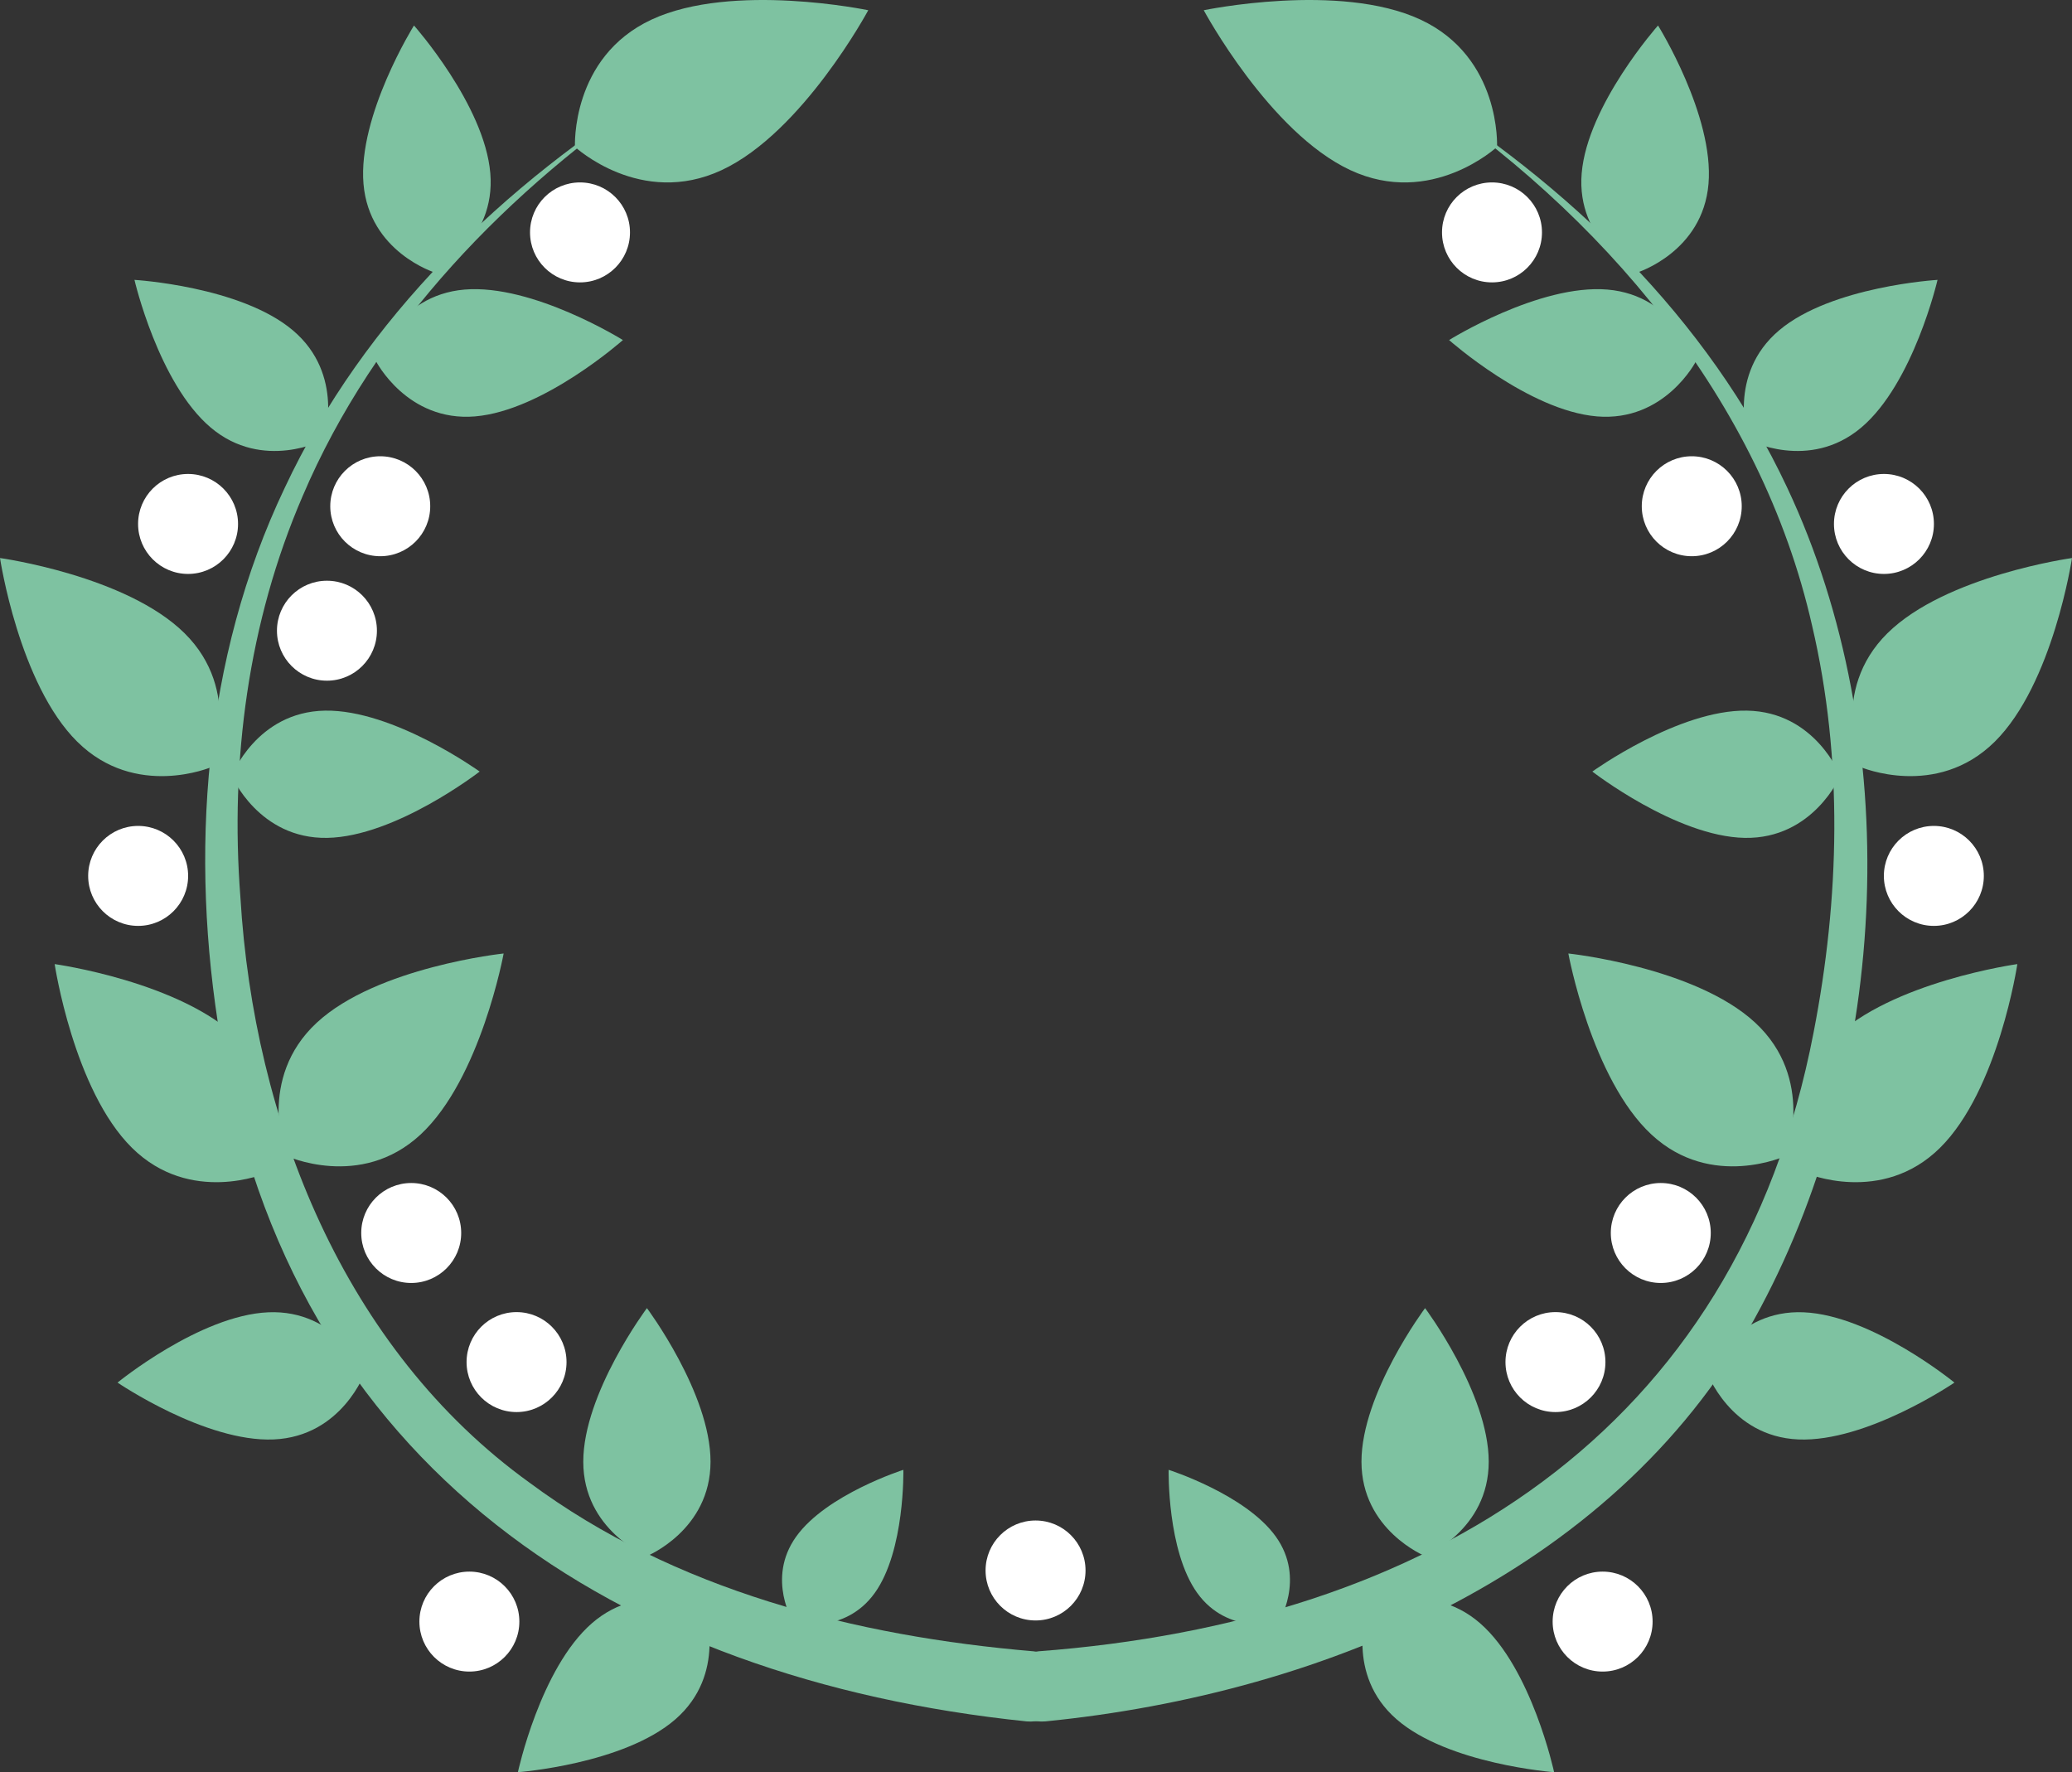 <?xml version="1.0" encoding="UTF-8"?><svg id="Ebene_3" xmlns="http://www.w3.org/2000/svg" width="190" height="162.506" viewBox="0 0 190 162.506"><rect x="0" y="0" width="190" height="162.506" fill="#333333" stroke="none"/><path d="M94.138,157.848c-37.558-3.89-67.549-23.398-73.911-62.531-2.874-16.952-1.575-34.937,5.883-50.584,7.301-15.583,20.12-27.869,34.573-36.806-13.993,9.351-26.289,21.96-32.925,37.55-4.992,11.543-6.675,24.308-5.713,36.798,1.225,20.486,9.507,41.435,26.515,53.684,13.287,9.859,29.881,14.081,46.221,15.462,4.261,.487,3.72,6.765-.643,6.428h0Z" fill="#7ec2a1"/><path d="M66.176,15.6c-7.427,3.46-13.453-2.132-13.453-2.132,0,0-.404-8.211,7.023-11.671s19.872-.858,19.872-.858c0,0-6.015,11.201-13.442,14.661h0Z" fill="#7ec2a1"/><path d="M44.961,15.878c.528,6.257-5.086,9.116-5.086,9.116,0,0-6.014-1.877-6.543-8.134s4.629-14.523,4.629-14.523c0,0,6.471,7.285,6.999,13.541Z" fill="#7ec2a1"/><path d="M43.579,38.182c-6.257,.528-9.116-5.086-9.116-5.086,0,0,1.877-6.014,8.134-6.543,6.257-.528,14.523,4.629,14.523,4.629,0,0-7.285,6.471-13.541,6.999Z" fill="#7ec2a1"/><path d="M24.593,120.334c6.273-.275,8.902,5.451,8.902,5.451,0,0-2.119,5.933-8.392,6.208-6.273,.275-14.324-5.213-14.324-5.213,0,0,7.541-6.171,13.814-6.445,0,0,0-0,0-0Z" fill="#7ec2a1"/><path d="M54.27,148.854c4.733-4.126,10.359-1.289,10.359-1.289,0,0,2.043,5.96-2.69,10.086-4.733,4.126-14.449,4.855-14.449,4.855,0,0,2.048-9.526,6.781-13.652Z" fill="#7ec2a1"/><path d="M65.155,134.034c-.001,6.279-5.836,8.655-5.836,8.655,0,0-5.834-2.378-5.833-8.657,.001-6.279,5.837-14.081,5.837-14.081,0,0,5.833,7.804,5.832,14.083v-0Z" fill="#7ec2a1"/><path d="M80.219,146.065c-2.775,3.882-7.433,2.772-7.433,2.772,0,0-2.557-4.048,.219-7.93,2.775-3.882,9.832-6.127,9.832-6.127,0,0,.158,7.403-2.617,11.285Z" fill="#7ec2a1"/><path d="M30.006,76.831c-6.278,.11-8.757-5.682-8.757-5.682,0,0,2.274-5.876,8.552-5.986,6.278-.11,14.183,5.587,14.183,5.587,0,0-7.7,5.971-13.978,6.081,0,0-0,0,0,0Z" fill="#7ec2a1"/><path d="M26.854,30.29c4.798,4.051,2.85,10.042,2.85,10.042,0,0-5.58,2.925-10.378-1.125-4.798-4.051-6.996-13.543-6.996-13.543,0,0,9.727,.576,14.524,4.626Z" fill="#7ec2a1"/><path d="M16.925,58.066c5.353,5.293,2.461,12.272,2.461,12.272,0,0-6.945,2.971-12.299-2.322S0,51.17,0,51.17c0,0,11.572,1.604,16.925,6.897Z" fill="#7ec2a1"/><path d="M21.938,95.301c5.353,5.293,2.461,12.272,2.461,12.272,0,0-6.945,2.971-12.299-2.322-5.353-5.293-7.088-16.846-7.088-16.846,0,0,11.572,1.604,16.925,6.897h0Z" fill="#7ec2a1"/><path d="M38.557,104.042c-5.521,5.118-12.367,1.925-12.367,1.925,0,0-2.666-7.068,2.855-12.186,5.521-5.118,17.139-6.348,17.139-6.348,0,0-2.105,11.491-7.626,16.609h0v0Z" fill="#7ec2a1"/><circle cx="53.186" cy="21.311" r="4.583" fill="#fff"/><circle cx="17.245" cy="48.045" r="4.583" fill="#fff"/><circle cx="34.868" cy="46.421" r="4.583" fill="#fff"/><circle cx="29.98" cy="57.834" r="4.583" fill="#fff"/><circle cx="12.668" cy="80.318" r="4.583" fill="#fff"/><circle cx="37.708" cy="113.062" r="4.583" fill="#fff"/><circle cx="47.367" cy="124.9" r="4.583" fill="#fff"/><circle cx="94.959" cy="144.009" r="4.583" fill="#fff"/><circle cx="43.041" cy="148.696" r="4.583" fill="#fff"/><path d="M95.227,151.419c35.605-2.679,64-19.913,71.077-56.745,2.389-12.256,2.726-25.078-.134-37.291-4.7-20.781-19.331-37.889-36.853-49.457,14.453,8.937,27.273,21.223,34.574,36.806,10.789,22.95,9.459,52.872-2.463,75.201-12.663,23.942-39.751,35.349-65.565,37.914-4.303,.344-4.963-5.91-.635-6.428h0v-0Z" fill="#7ec2a1"/><path d="M123.824,15.6c7.427,3.46,13.453-2.132,13.453-2.132,0,0,.404-8.211-7.023-11.671s-19.872-.858-19.872-.858c0,0,6.015,11.201,13.442,14.661h0Z" fill="#7ec2a1"/><path d="M145.039,15.878c-.528,6.257,5.086,9.116,5.086,9.116,0,0,6.014-1.877,6.543-8.134,.528-6.257-4.629-14.523-4.629-14.523,0,0-6.471,7.285-6.999,13.541Z" fill="#7ec2a1"/><path d="M146.421,38.182c6.257,.528,9.116-5.086,9.116-5.086,0,0-1.877-6.014-8.134-6.543-6.257-.528-14.523,4.629-14.523,4.629,0,0,7.285,6.471,13.541,6.999Z" fill="#7ec2a1"/><path d="M165.407,120.334c-6.273-.275-8.902,5.451-8.902,5.451,0,0,2.119,5.933,8.392,6.208,6.273,.275,14.324-5.213,14.324-5.213,0,0-7.541-6.171-13.814-6.445h0Z" fill="#7ec2a1"/><path d="M135.73,148.854c-4.733-4.126-10.359-1.289-10.359-1.289,0,0-2.043,5.96,2.69,10.086,4.733,4.126,14.449,4.855,14.449,4.855,0,0-2.048-9.526-6.781-13.652h0Z" fill="#7ec2a1"/><path d="M124.845,134.034c.001,6.279,5.836,8.655,5.836,8.655,0,0,5.834-2.378,5.833-8.657-.001-6.279-5.837-14.081-5.837-14.081,0,0-5.833,7.804-5.832,14.083v-0Z" fill="#7ec2a1"/><path d="M109.781,146.065c2.775,3.882,7.433,2.772,7.433,2.772,0,0,2.557-4.048-.219-7.93s-9.832-6.127-9.832-6.127c0,0-.158,7.403,2.617,11.285Z" fill="#7ec2a1"/><path d="M159.994,76.831c6.278,.11,8.757-5.682,8.757-5.682,0,0-2.274-5.876-8.552-5.986-6.278-.11-14.183,5.587-14.183,5.587,0,0,7.7,5.971,13.978,6.081,0,0,0,0,0,0Z" fill="#7ec2a1"/><path d="M163.146,30.29c-4.798,4.051-2.85,10.042-2.85,10.042,0,0,5.58,2.925,10.378-1.125,4.798-4.051,6.996-13.543,6.996-13.543,0,0-9.727,.576-14.524,4.626Z" fill="#7ec2a1"/><path d="M173.075,58.066c-5.353,5.293-2.461,12.272-2.461,12.272,0,0,6.945,2.971,12.299-2.322,5.353-5.293,7.088-16.846,7.088-16.846,0,0-11.572,1.604-16.925,6.897,0,0-0,0-0,0Z" fill="#7ec2a1"/><path d="M168.062,95.301c-5.353,5.293-2.461,12.272-2.461,12.272,0,0,6.945,2.971,12.299-2.322s7.088-16.846,7.088-16.846c0,0-11.572,1.604-16.925,6.897h-0Z" fill="#7ec2a1"/><path d="M151.443,104.042c5.521,5.118,12.367,1.925,12.367,1.925,0,0,2.666-7.068-2.855-12.186-5.521-5.118-17.139-6.348-17.139-6.348,0,0,2.105,11.491,7.626,16.609h-0v0Z" fill="#7ec2a1"/><circle cx="136.814" cy="21.311" r="4.583" fill="#fff"/><circle cx="172.755" cy="48.045" r="4.583" fill="#fff"/><circle cx="155.132" cy="46.421" r="4.583" fill="#fff"/><circle cx="177.332" cy="80.318" r="4.583" fill="#fff"/><circle cx="152.292" cy="113.062" r="4.583" fill="#fff"/><circle cx="142.633" cy="124.9" r="4.583" fill="#fff"/><circle cx="146.959" cy="148.696" r="4.583" fill="#fff"/></svg>